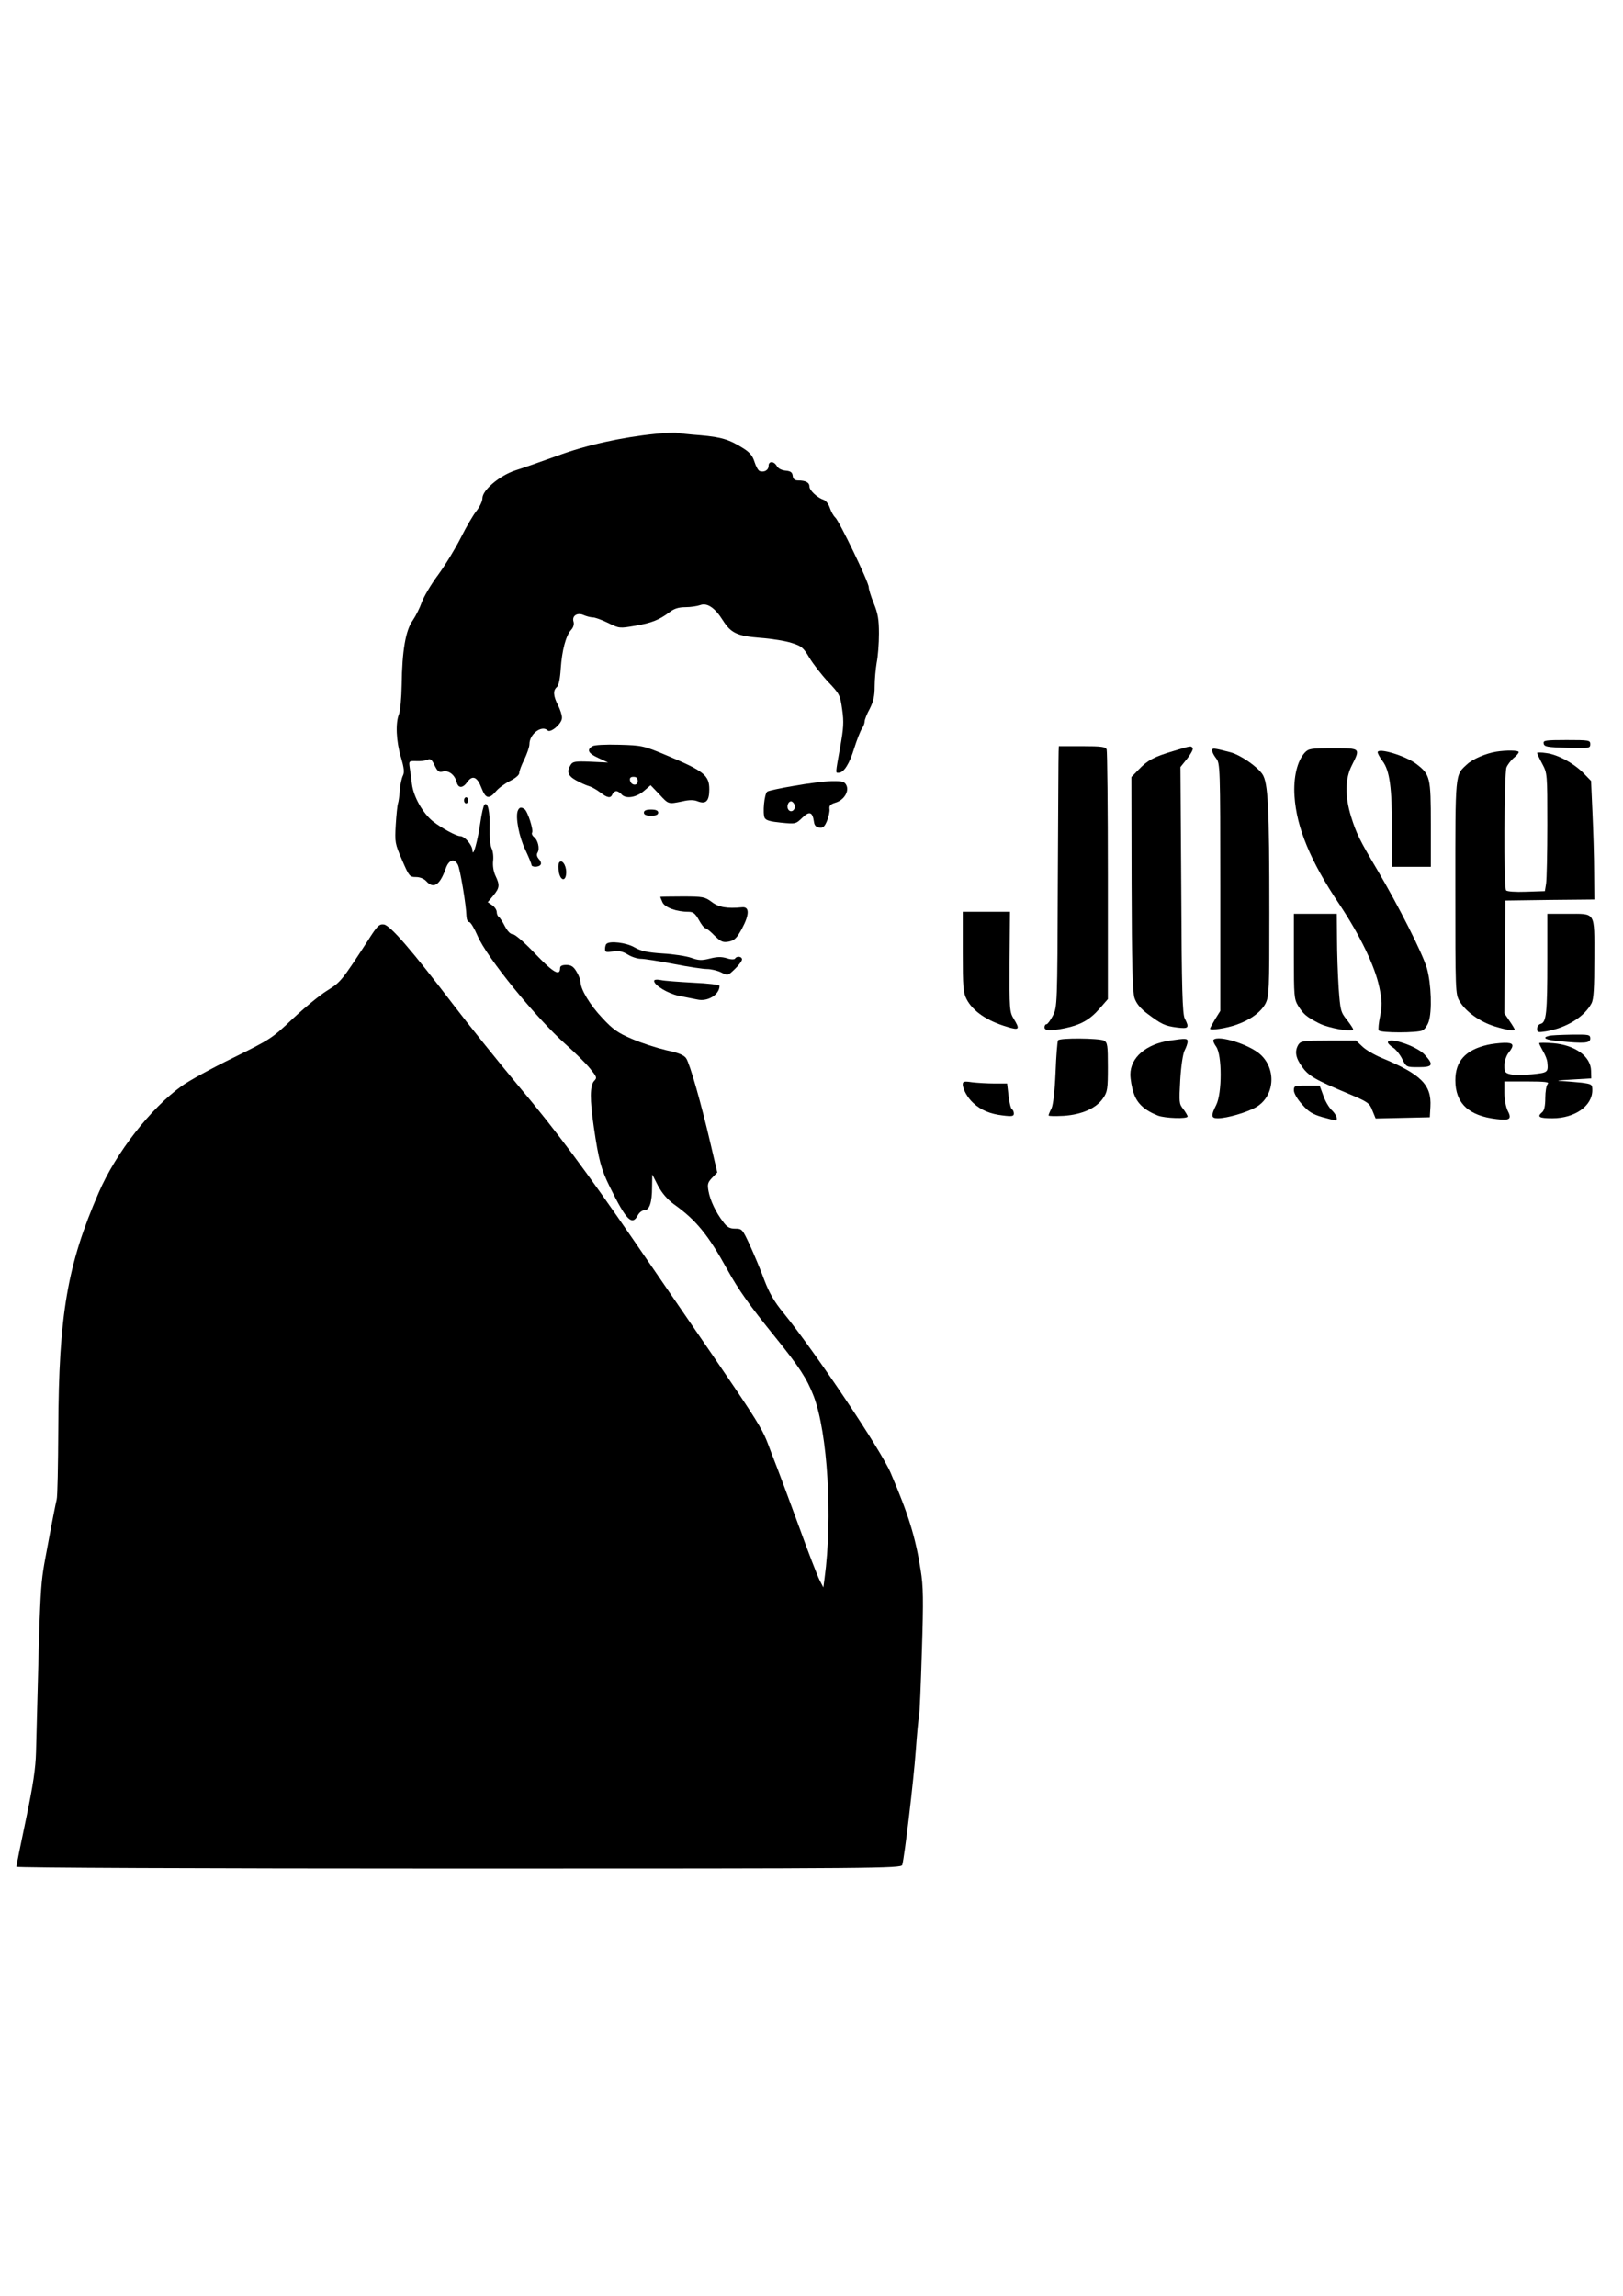 <?xml version="1.0" encoding="UTF-8" standalone="yes"?>
<svg version="1.0" xmlns="http://www.w3.org/2000/svg" width="210mm" height="297mm" viewBox="0 0 794 1123" preserveAspectRatio="xMidYMid meet">
  <g transform="translate(0,1123) scale(0.1,-0.1)" fill="#000000" stroke="none">
    <path d="M3208 9108 c-168 -17 -340 -55 -483 -108 -77 -28 -169 -60 -204 -71
-76 -25 -161 -96 -161 -136 0 -14 -13 -42 -29 -62 -16 -20 -50 -78 -76 -130
-26 -52 -76 -134 -111 -182 -36 -48 -72 -110 -81 -136 -9 -26 -29 -66 -44 -88
-35 -49 -52 -149 -54 -315 -1 -63 -7 -128 -13 -143 -18 -43 -14 -132 9 -210
16 -54 18 -75 10 -91 -6 -12 -13 -43 -15 -71 -2 -27 -6 -57 -9 -65 -3 -8 -8
-55 -11 -104 -5 -86 -4 -92 31 -173 34 -79 37 -83 68 -83 19 0 39 -8 50 -20
36 -40 67 -20 96 63 15 42 42 50 59 17 11 -20 41 -200 42 -252 1 -16 6 -28 13
-28 7 0 25 -30 41 -67 44 -105 287 -403 431 -531 45 -40 99 -93 119 -118 34
-42 36 -46 20 -62 -20 -23 -21 -89 -1 -225 24 -163 36 -207 78 -292 80 -163
109 -193 137 -140 7 14 22 25 32 25 25 0 38 38 38 113 l1 62 28 -55 c20 -37
45 -66 77 -90 110 -78 169 -151 262 -320 56 -101 107 -173 235 -331 117 -145
155 -203 188 -289 68 -180 93 -593 53 -890 l-6 -45 -19 37 c-10 20 -55 135
-98 255 -44 120 -104 282 -135 360 -60 156 -3 66 -675 1045 -230 335 -385 543
-561 752 -105 126 -252 309 -325 405 -199 261 -306 385 -337 389 -23 3 -33 -7
-79 -80 -127 -195 -132 -202 -198 -243 -36 -22 -111 -84 -169 -138 -101 -96
-109 -101 -291 -191 -103 -50 -216 -112 -252 -138 -151 -108 -321 -325 -406
-521 -154 -354 -196 -599 -198 -1157 -1 -179 -4 -334 -8 -345 -3 -11 -23 -110
-43 -220 -40 -217 -35 -133 -58 -1015 -2 -79 -14 -161 -49 -328 -26 -123 -47
-228 -47 -233 0 -5 888 -9 2164 -9 2053 0 2165 1 2170 18 11 38 56 416 66 557
6 83 13 159 16 170 3 11 9 155 14 320 8 250 7 316 -6 395 -25 161 -60 273
-147 476 -50 115 -365 585 -525 783 -44 53 -69 97 -93 160 -17 47 -49 123 -70
169 -37 80 -39 82 -72 82 -27 0 -40 7 -59 33 -36 46 -64 106 -72 151 -6 33 -4
42 18 65 l25 26 -34 145 c-45 193 -100 386 -118 413 -11 16 -36 27 -98 40 -46
11 -121 35 -167 55 -69 29 -94 47 -145 102 -61 64 -107 141 -107 177 0 10 -9
33 -20 51 -15 25 -27 32 -50 32 -20 0 -30 -5 -30 -15 0 -42 -33 -23 -121 69
-51 54 -99 96 -110 96 -12 0 -26 15 -39 39 -11 22 -24 42 -30 46 -5 3 -10 14
-10 24 0 10 -10 25 -22 33 l-22 15 27 32 c31 38 33 51 11 97 -10 21 -14 49
-12 71 3 21 0 49 -7 63 -7 14 -11 57 -10 100 3 79 -9 130 -25 114 -5 -5 -14
-44 -20 -86 -13 -91 -37 -178 -39 -137 -1 26 -38 69 -60 69 -19 0 -92 40 -134
73 -49 40 -94 119 -102 182 -3 28 -8 64 -11 82 -4 30 -4 31 33 30 21 -1 46 2
55 7 14 6 21 0 34 -28 15 -30 21 -35 41 -30 28 7 58 -16 67 -52 8 -31 30 -31
53 2 25 34 48 24 69 -32 20 -51 36 -55 70 -15 13 16 45 39 69 51 26 13 45 29
45 38 0 10 11 40 25 67 13 28 25 61 25 75 0 50 61 95 89 67 14 -14 70 33 70
61 1 12 -8 40 -19 62 -24 46 -25 73 -6 89 9 7 16 41 19 89 6 90 25 163 51 191
11 12 15 27 12 39 -10 29 18 48 50 33 14 -6 34 -11 44 -11 11 0 44 -12 75 -27
54 -27 56 -27 132 -14 81 14 117 28 169 67 22 17 44 24 77 24 25 0 58 5 72 10
34 13 72 -12 111 -74 40 -63 70 -77 184 -86 55 -4 123 -15 153 -25 48 -15 57
-22 87 -73 19 -31 60 -84 92 -118 55 -58 58 -63 68 -134 9 -62 7 -91 -10 -186
-24 -134 -23 -124 -7 -124 25 0 53 44 76 120 13 41 30 84 37 95 8 11 14 27 14
36 0 9 11 37 25 62 18 36 24 62 24 109 0 35 5 87 10 117 6 29 11 93 11 141 0
69 -5 99 -25 148 -14 34 -25 70 -25 80 0 25 -145 325 -164 341 -8 7 -20 28
-26 46 -6 19 -20 37 -30 40 -31 10 -70 46 -70 65 0 20 -19 30 -55 30 -17 0
-25 6 -27 23 -2 17 -11 23 -35 25 -20 2 -37 11 -43 23 -14 24 -40 25 -40 0 0
-21 -22 -33 -44 -25 -7 3 -18 23 -25 45 -9 29 -23 46 -53 65 -69 44 -108 56
-211 65 -55 4 -107 10 -116 12 -9 2 -55 0 -103 -5z"/>
    <path d="M7552 7593 c3 -16 18 -18 116 -21 107 -3 112 -2 112 18 0 19 -6 20
-116 20 -105 0 -115 -2 -112 -17z"/>
    <path d="M2898 7580 c-29 -18 -21 -35 30 -58 l47 -22 -86 4 c-75 3 -87 1 -97
-15 -21 -33 -14 -54 26 -76 20 -11 48 -24 62 -28 14 -4 39 -18 56 -31 36 -28
52 -30 60 -9 4 8 12 15 19 15 7 0 18 -7 25 -15 20 -24 71 -17 109 15 l34 29
42 -44 c46 -50 44 -49 113 -35 34 8 57 8 76 0 40 -15 56 2 56 59 0 69 -27 90
-211 167 -110 46 -118 48 -229 51 -70 2 -122 -1 -132 -7z m222 -171 c0 -25
-33 -22 -38 4 -2 12 3 17 17 17 15 0 21 -6 21 -21z"/>
    <path d="M5179 7553 c-1 -16 -2 -303 -4 -638 -2 -602 -3 -611 -24 -653 -12
-23 -26 -42 -31 -42 -6 0 -10 -7 -10 -15 0 -18 29 -19 102 -4 75 16 120 41
167 95 l41 47 0 603 c0 331 -3 609 -6 618 -5 13 -25 16 -120 16 l-114 0 -1
-27z"/>
    <path d="M5740 7556 c-95 -28 -126 -45 -170 -91 l-35 -36 1 -521 c1 -395 5
-529 14 -559 9 -27 28 -51 64 -78 68 -51 84 -59 144 -67 57 -7 62 -2 38 44
-11 22 -15 139 -17 628 l-4 602 33 41 c18 23 30 46 27 51 -8 13 -6 13 -95 -14z"/>
    <path d="M5930 7559 c0 -8 9 -25 20 -39 19 -24 20 -45 20 -630 l0 -605 -25
-40 c-13 -22 -25 -43 -25 -47 0 -10 80 2 130 20 69 24 119 62 141 103 18 36
19 63 19 442 0 520 -6 638 -34 680 -26 38 -107 94 -156 107 -84 22 -90 22 -90
9z"/>
    <path d="M6383 7548 c-37 -41 -56 -122 -50 -212 10 -154 78 -319 220 -530 101
-152 173 -301 195 -405 14 -68 14 -89 4 -141 -7 -33 -10 -65 -7 -70 8 -13 191
-13 215 0 10 5 23 24 29 41 18 51 13 186 -8 262 -21 73 -137 302 -243 482 -86
145 -102 177 -128 260 -31 100 -30 186 4 252 42 84 43 83 -92 83 -110 0 -120
-2 -139 -22z"/>
    <path d="M6740 7550 c0 -6 11 -26 24 -43 35 -47 46 -130 46 -334 l0 -183 95 0
95 0 0 208 c0 231 -3 243 -72 296 -54 40 -188 80 -188 56z"/>
    <path d="M7320 7553 c-50 -8 -116 -36 -143 -62 -59 -54 -57 -35 -57 -601 0
-514 0 -522 21 -558 30 -51 100 -101 173 -123 59 -18 96 -24 96 -14 0 2 -11
21 -25 41 l-25 37 2 276 3 276 218 3 217 2 -1 133 c0 72 -4 203 -8 289 l-7
158 -35 36 c-47 49 -127 93 -183 100 -25 4 -46 4 -46 1 0 -3 11 -27 25 -53 25
-47 25 -49 25 -298 0 -138 -3 -268 -6 -288 l-6 -37 -92 -3 c-53 -2 -94 1 -98
7 -12 16 -9 570 2 601 6 14 22 35 35 46 14 11 25 24 25 29 0 9 -60 10 -110 2z"/>
    <path d="M3885 7386 c-66 -11 -125 -24 -131 -28 -15 -10 -24 -108 -13 -129 6
-12 29 -18 80 -23 71 -7 72 -7 104 24 35 34 50 29 57 -20 2 -17 10 -26 26 -28
18 -3 26 4 38 33 8 20 14 46 12 58 -2 16 4 23 30 31 41 12 68 56 52 86 -9 17
-20 20 -73 19 -34 -1 -116 -11 -182 -23z m2 -92 c8 -21 -13 -42 -28 -27 -13
13 -5 43 11 43 6 0 13 -7 17 -16z"/>
    <path d="M2270 7315 c0 -8 5 -15 10 -15 6 0 10 7 10 15 0 8 -4 15 -10 15 -5 0
-10 -7 -10 -15z"/>
    <path d="M2533 7264 c-12 -31 6 -126 36 -189 17 -36 31 -70 31 -75 0 -13 37
-13 45 1 4 5 0 18 -9 27 -10 12 -12 22 -6 32 12 19 1 62 -18 76 -8 6 -12 16
-9 21 8 13 -22 105 -37 115 -17 12 -26 9 -33 -8z"/>
    <path d="M3150 7255 c0 -10 11 -15 35 -15 24 0 35 5 35 15 0 10 -11 15 -35 15
-24 0 -35 -5 -35 -15z"/>
    <path d="M2735 7010 c-4 -6 -4 -27 -1 -46 9 -46 36 -46 36 0 0 36 -23 66 -35
46z"/>
    <path d="M3230 6843 c0 -1 5 -13 11 -27 12 -25 68 -46 127 -46 23 0 33 -8 51
-40 12 -22 26 -40 31 -40 5 0 26 -16 45 -36 32 -31 41 -35 70 -30 28 6 39 16
65 64 37 69 37 108 0 104 -73 -7 -114 0 -148 26 -34 25 -42 27 -144 27 -59 0
-108 -1 -108 -2z"/>
    <path d="M4710 6575 c0 -174 2 -200 19 -233 31 -59 100 -106 199 -135 59 -18
63 -12 31 40 -20 33 -21 45 -20 279 l2 244 -115 0 -116 0 0 -195z"/>
    <path d="M6330 6553 c0 -194 1 -210 21 -243 26 -41 39 -53 101 -85 46 -24 168
-46 168 -30 0 4 -14 25 -31 47 -30 37 -32 46 -40 156 -4 64 -8 172 -8 240 l-1
122 -105 0 -105 0 0 -207z"/>
    <path d="M7570 6533 c0 -259 -5 -303 -32 -311 -10 -2 -18 -13 -18 -24 0 -18 4
-19 43 -13 101 17 188 71 223 137 11 21 14 73 14 222 0 231 9 216 -134 216
l-96 0 0 -227z"/>
    <path d="M2967 6613 c-4 -3 -7 -15 -7 -25 0 -16 6 -17 38 -12 29 4 47 1 73
-15 19 -12 48 -21 64 -21 17 0 88 -11 160 -25 71 -14 144 -25 163 -25 19 0 50
-7 69 -16 34 -17 34 -17 69 17 19 18 34 39 34 46 0 15 -26 18 -34 4 -4 -5 -21
-5 -41 2 -27 8 -48 7 -83 -2 -40 -10 -55 -9 -91 4 -23 8 -86 18 -139 21 -76 5
-106 12 -138 30 -39 23 -121 33 -137 17z"/>
    <path d="M3200 6432 c0 -21 67 -62 121 -73 30 -6 70 -14 90 -18 52 -12 109 24
109 67 0 5 -57 12 -127 15 -71 4 -143 9 -160 13 -21 4 -33 2 -33 -4z"/>
    <path d="M7578 6163 c-37 -9 -16 -20 50 -26 123 -12 152 -10 152 13 0 19 -6
20 -92 19 -51 -1 -101 -3 -110 -6z"/>
    <path d="M5176 6141 c-3 -5 -9 -76 -12 -157 -4 -94 -12 -159 -20 -176 -8 -15
-14 -30 -14 -34 0 -4 33 -4 74 -2 90 6 161 38 193 87 21 30 23 46 23 152 0
107 -2 119 -19 129 -24 12 -218 14 -225 1z"/>
    <path d="M5723 6140 c-116 -17 -193 -83 -193 -166 0 -23 7 -64 16 -90 16 -51
53 -85 119 -111 35 -13 145 -17 145 -4 0 4 -10 21 -21 36 -21 25 -21 34 -15
142 4 69 13 127 21 144 8 15 15 35 15 44 0 16 -7 17 -87 5z"/>
    <path d="M5937 6144 c-4 -4 2 -19 13 -34 29 -41 29 -228 0 -285 -27 -53 -25
-65 8 -65 45 0 144 29 188 55 90 53 100 186 19 258 -55 49 -204 95 -228 71z"/>
    <path d="M6352 6120 c-19 -32 -14 -64 18 -108 32 -45 63 -63 227 -132 95 -40
103 -45 117 -82 l16 -39 133 3 132 3 3 52 c6 106 -45 158 -238 238 -36 15 -79
40 -95 56 l-31 29 -135 0 c-123 0 -135 -2 -147 -20z"/>
    <path d="M6790 6131 c0 -5 11 -16 25 -25 14 -9 34 -34 45 -56 20 -40 21 -40
80 -40 71 0 76 11 28 63 -41 42 -178 87 -178 58z"/>
    <path d="M7277 6119 c-108 -25 -157 -80 -157 -173 0 -113 65 -174 202 -190 65
-8 76 0 53 43 -8 17 -15 55 -15 86 l0 55 112 0 c87 0 109 -3 100 -12 -7 -7
-12 -38 -12 -69 0 -38 -5 -61 -15 -69 -27 -23 -16 -30 50 -30 109 0 195 60
195 137 0 29 -2 30 -52 37 -29 3 -75 7 -103 8 -27 1 -5 4 50 7 l100 6 -1 38
c-2 70 -78 125 -185 134 -38 3 -69 3 -69 0 0 -3 9 -21 19 -39 11 -18 20 -42
21 -53 5 -51 3 -52 -75 -60 -41 -4 -88 -4 -105 0 -27 6 -30 11 -30 43 0 21 9
48 20 62 31 39 25 50 -22 49 -24 -1 -60 -5 -81 -10z"/>
    <path d="M4710 5926 c0 -24 24 -67 52 -92 37 -34 82 -53 142 -60 47 -6 56 -4
56 9 0 9 -4 18 -10 22 -5 3 -12 32 -16 65 l-7 60 -62 0 c-34 0 -83 3 -109 6
-39 6 -46 4 -46 -10z"/>
    <path d="M6330 5896 c0 -13 17 -43 40 -68 31 -36 51 -48 98 -62 32 -9 61 -16
65 -16 15 0 5 28 -17 49 -14 13 -33 45 -42 72 l-18 49 -63 0 c-60 0 -63 -1
-63 -24z"/>
  </g>
</svg>
